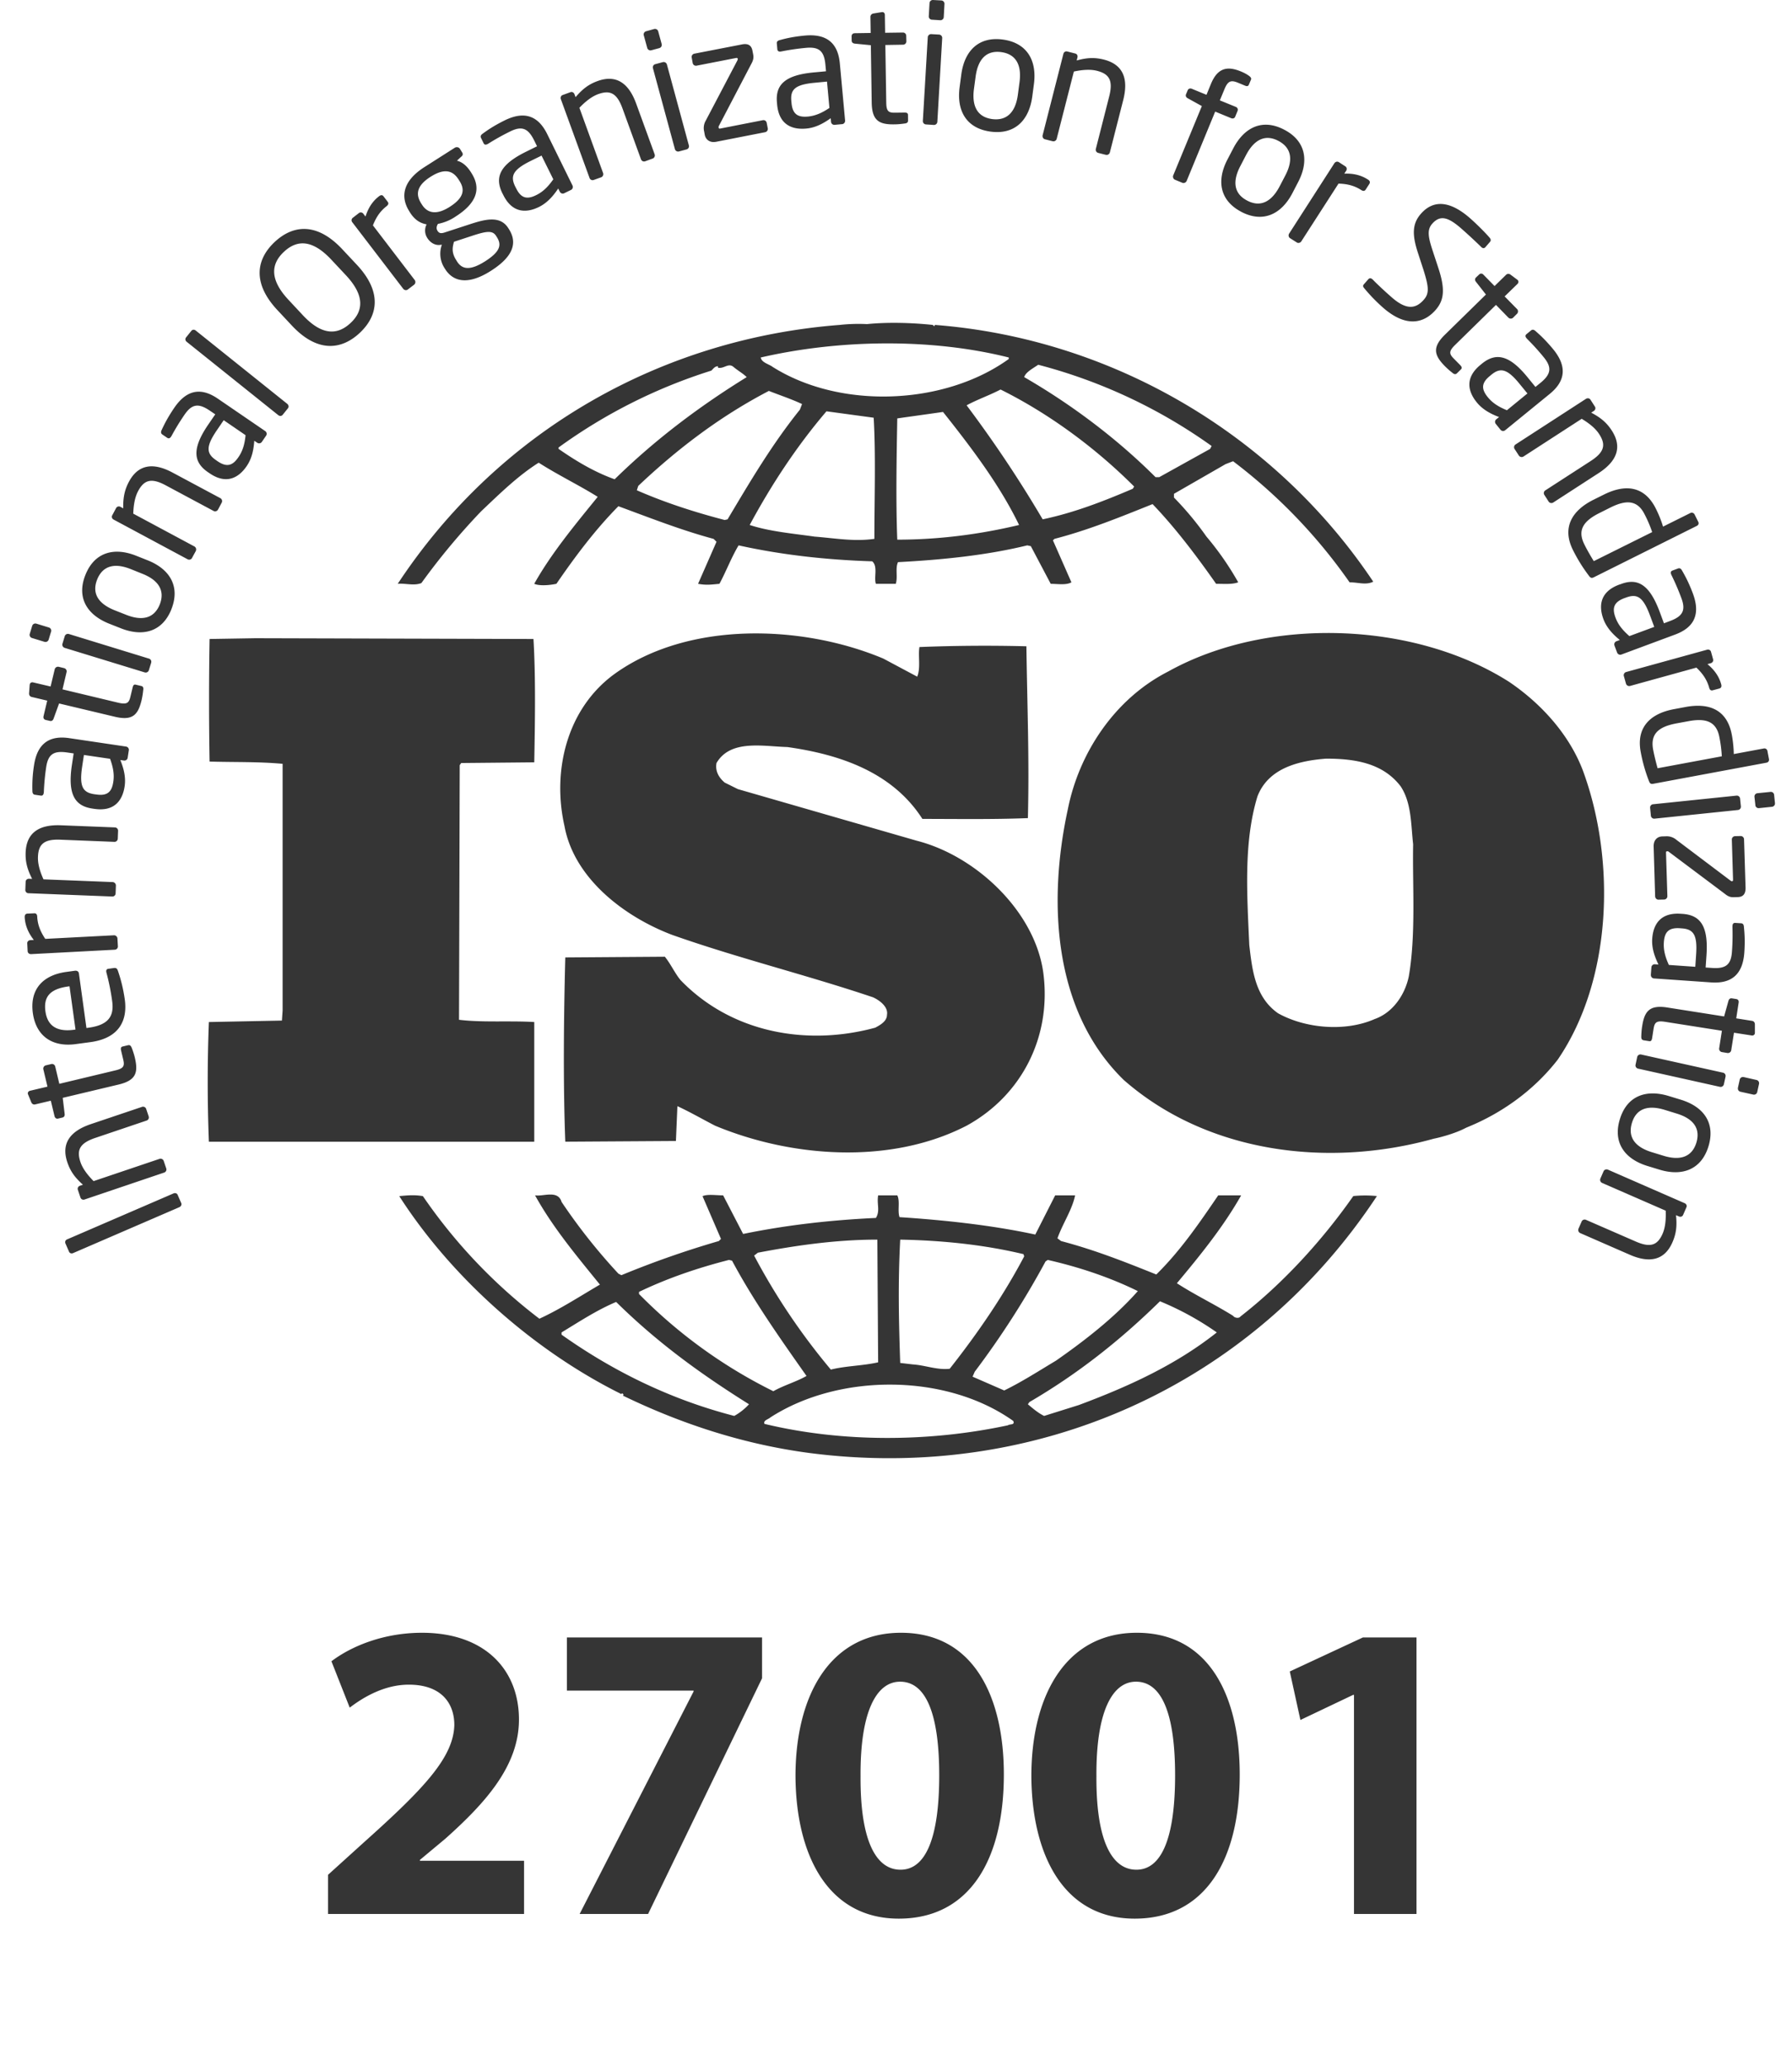 <svg width="59" height="68" viewBox="0 0 59 68" fill="none" xmlns="http://www.w3.org/2000/svg">
    <g clip-path="url(#hoy81touva)" fill="#353535">
        <path d="M52.112 25.35c-.438-1.149-1.336-2.174-2.43-2.913-3.157-2.005-7.97-2.148-11.223-.336-1.774.905-2.94 2.697-3.303 4.539-.658 3.03-.489 6.632 1.844 8.903 2.722 2.385 6.682 2.912 10.203 1.932.167-.032.698-.164 1.064-.36l.104-.044c1.093-.454 2.136-1.194 2.915-2.197 1.797-2.627 1.92-6.566.826-9.524zm-5.733 6.802c-.123.574-.51 1.17-1.119 1.385-.97.427-2.282.31-3.181-.19-.753-.527-.85-1.409-.947-2.244-.074-1.646-.193-3.389.269-4.895.36-.932 1.357-1.171 2.258-1.241.947 0 1.868.144 2.454.908.364.547.34 1.265.413 1.91-.026 1.36.097 2.982-.146 4.367h-.001zM17.59 33.635c-.802-.049-1.701.021-2.477-.074l.023-8.38.049-.07 2.405-.023c.025-1.36.048-2.82-.026-4.059l-9.156-.025-1.508.025a115.977 115.977 0 0 0 0 4.034c.827.025 1.603 0 2.405.074v8.116l-.023.334-2.405.048a50.885 50.885 0 0 0 0 3.939H17.59v-3.939zM44.555 39.364c-1.02 1.457-2.307 2.866-3.714 3.962-.051.073-.197.046-.243-.023-.61-.38-1.265-.692-1.85-1.072.779-.931 1.533-1.862 2.116-2.892h-.755c-.605.886-1.237 1.817-2.039 2.604-1.07-.43-2.04-.812-3.134-1.1l-.12-.09c.169-.483.484-.936.581-1.414h-.656l-.655 1.29c-1.432-.31-3.011-.478-4.47-.573-.073-.213.024-.524-.073-.717h-.63c-.051.288.072.504-.074.743-1.506.07-2.963.237-4.372.527l-.658-1.27c-.24 0-.51-.046-.679.026l.608 1.408-.072.07a31.004 31.004 0 0 0-3.207 1.123l-.098-.05a19.052 19.052 0 0 1-1.871-2.36c-.121-.407-.608-.17-.874-.218.581 1.052 1.36 1.982 2.136 2.938-.655.383-1.31.81-1.993 1.123a17.51 17.51 0 0 1-3.836-4.035c-.293-.047-.485-.026-.778 0 1.749 2.722 4.471 5.107 7.314 6.516 0 0 0-.022.025-.022.021 0 .07.045.021.07 1.92.93 3.962 1.599 6.123 1.887 7.459.977 14.578-2.196 18.706-8.453a3.98 3.98 0 0 0-.778 0l-.001.002zm-10.13 2.149.072-.049c1.047.239 2.041.573 2.965 1.026-.778.881-1.774 1.647-2.696 2.29-.559.334-1.119.696-1.703.98l-1.042-.454.072-.164a28.662 28.662 0 0 0 2.332-3.63zm-4.786-.717c1.386.025 2.771.169 4.058.478l.024.072c-.679 1.288-1.53 2.531-2.453 3.7-.415.047-.802-.117-1.215-.143l-.414-.049c-.049-1.408-.075-2.65 0-4.059zm-4.687.43c1.263-.24 2.574-.43 3.934-.43l.026 4.038c-.512.116-1.07.116-1.557.239a21.386 21.386 0 0 1-2.526-3.752l.123-.095zm-3.913 1.29c.95-.456 1.944-.792 2.963-1.052l.1.025c.702 1.314 1.578 2.553 2.452 3.794-.339.193-.753.309-1.092.502a16.367 16.367 0 0 1-4.423-3.2v-.07zm3.135 4.082c-2.04-.527-3.936-1.434-5.685-2.674v-.074c.584-.355 1.167-.738 1.797-1.003 1.386 1.365 2.817 2.39 4.374 3.367a1.909 1.909 0 0 1-.486.384zm9.013.308c-2.574.552-5.443.574-8.017-.046-.048-.118.12-.144.195-.213 2.26-1.458 5.78-1.458 7.994.115.071.144-.123.098-.172.144zm2.332-.666-1.142.358c-.195-.095-.364-.24-.535-.383l.049-.072c1.554-.905 2.963-2.005 4.3-3.318a9.626 9.626 0 0 1 1.871 1.025c-1.36 1.08-2.94 1.792-4.543 2.39zM13.873 19.19a22.251 22.251 0 0 1 1.968-2.363c.63-.597 1.214-1.17 1.895-1.6.632.405 1.337.744 1.943 1.124-.753.927-1.529 1.861-2.09 2.862.17.074.487.051.73 0 .607-.882 1.263-1.766 2.041-2.553 1.043.384 2.065.787 3.135 1.075l.095.095-.607 1.383c.269.051.438.026.704 0 .218-.404.387-.857.63-1.265 1.411.313 2.894.478 4.4.525.194.169.049.526.12.74h.656c.072-.235-.023-.501.072-.713 1.41-.074 2.891-.218 4.256-.552l.118.026.655 1.24c.22 0 .51.05.681-.05l-.608-1.381.05-.049c1.116-.288 2.162-.716 3.23-1.144.756.787 1.457 1.718 2.092 2.623.267 0 .533.025.728-.05a9.704 9.704 0 0 0-1.045-1.503 10.39 10.39 0 0 0-1.07-1.286v-.123l1.7-.977.246-.095a17.71 17.71 0 0 1 3.836 3.985c.292 0 .536.1.779-.021-3.257-4.869-8.626-8-14.43-8.45l-.025.046-.048-.046c-.656-.07-1.46-.097-2.164-.027a5.72 5.72 0 0 0-.899.027c-5.83.45-11.197 3.437-14.552 8.52.244-.024.535.073.778-.024zm10.083-2.099-.097.022c-.997-.26-1.97-.574-2.892-.978l.047-.144c1.336-1.264 2.745-2.316 4.3-3.126.366.144.73.263 1.093.432l-.072.186c-.924 1.148-1.652 2.387-2.38 3.608h.001zm4.833.643c-.679.095-1.286-.021-1.97-.074-.653-.095-1.48-.165-2.136-.383.705-1.307 1.532-2.574 2.528-3.741l1.554.211c.072 1.24.023 2.673.023 3.987h.001zm.753.026c-.049-1.27-.023-2.676 0-3.99.486-.07 1.02-.143 1.506-.213.947 1.19 1.872 2.413 2.504 3.72-1.313.313-2.65.483-4.01.483zm7.752-1.674c-.95.405-1.922.787-2.965 1.005a40.34 40.34 0 0 0-2.504-3.752c.34-.186.755-.33 1.118-.52 1.582.786 3.112 1.907 4.398 3.193l-.047.075zm-3.112-4.082a17.317 17.317 0 0 1 5.71 2.674l-.05.095-1.675.93h-.122c-1.286-1.285-2.792-2.407-4.324-3.292.05-.168.292-.288.461-.407zm-.97-.239v.05c-2.115 1.524-5.54 1.668-7.773.26-.125-.095-.366-.142-.392-.31 2.577-.594 5.612-.642 8.165 0zM18.39 14.727a17.456 17.456 0 0 1 5.03-2.53c.074-.074.12-.144.218-.144v.048c.194.047.34-.169.51-.027.145.123.316.217.437.337-1.505.928-2.988 2.028-4.348 3.362-.656-.234-1.262-.594-1.846-1v-.046h-.001zM28.815 33.821c-2.285.622-4.764.148-6.415-1.573-.193-.24-.316-.523-.51-.762l-3.278.023c-.051 1.932-.074 4.153 0 6.064l3.642-.023.049-1.146c.414.19.826.429 1.24.642 2.527 1.052 5.78 1.29 8.282 0 1.823-1 2.796-2.933 2.527-5.014-.266-2.027-2.21-3.867-4.177-4.366l-5.88-1.696-.436-.216c-.194-.165-.317-.378-.269-.643.461-.786 1.532-.547 2.333-.526 1.7.239 3.45.812 4.446 2.365 1.069 0 2.308.021 3.473-.026.049-1.956-.021-3.674-.049-5.655a54.258 54.258 0 0 0-3.521.025c-.05.284.046.688-.074.975l-1.117-.596c-2.673-1.121-6.415-1.24-8.843.503-1.58 1.144-2.065 3.2-1.652 5.013.315 1.717 1.967 2.982 3.547 3.579 2.161.763 4.42 1.315 6.61 2.053.217.098.507.314.46.576 0 .212-.22.335-.389.425v-.001zM5.849 39.322l.118.272c.021.052-.007.11-.062.134l-3.5 1.512c-.05.021-.11.007-.133-.049l-.118-.272a.098.098 0 0 1 .055-.131l3.502-1.512c.049-.022.115-.009.138.046zM4.813 36.495l.082.245a.108.108 0 0 1-.067.137l-1.693.572c-.518.175-.617.404-.486.795.072.215.237.429.433.626l2.17-.732c.051-.02.119.01.138.068l.085.252a.107.107 0 0 1-.07.131l-2.62.886c-.057.02-.116-.007-.136-.064l-.086-.255a.104.104 0 0 1 .07-.133l.097-.035c-.256-.228-.41-.432-.512-.735-.21-.618.083-1.023.766-1.256l1.692-.57a.109.109 0 0 1 .138.069l-.002-.001zM4.332 34.47c.04.102.085.238.108.337.114.486.044.747-.535.885l-1.84.438.063.525c.008.06-.013.11-.072.123l-.142.034c-.057.015-.103-.02-.118-.076l-.123-.512-.516.122c-.053.013-.104-.014-.127-.07l-.108-.264-.004-.014c-.011-.042.019-.09.071-.101l.574-.136-.136-.57a.11.11 0 0 1 .08-.13l.18-.043a.109.109 0 0 1 .131.08l.135.57 1.838-.44c.29-.067.315-.152.265-.363l-.07-.294c-.017-.074-.004-.116.049-.13l.184-.044c.046-.01.085.008.112.074h.001zM2.598 32.033l.248 1.799.076-.011c.639-.088.84-.372.772-.867a7.537 7.537 0 0 0-.19-.947c-.003-.011-.005-.018-.005-.028-.006-.042.008-.089.064-.095l.182-.026c.07-.01.11.007.137.09.102.297.176.59.227.948.085.618-.123 1.259-1.122 1.399l-.484.065c-.768.108-1.313-.25-1.421-1.017-.108-.785.33-1.25 1.093-1.356l.29-.04c.07-.008.122.021.133.086zm-.357.432c-.607.085-.81.347-.745.82.064.462.362.684.942.604l.048-.007-.197-1.423-.049.006zM1.225 30.164c.013.25.09.472.265.734l2.265-.118a.113.113 0 0 1 .112.103l.015.265a.107.107 0 0 1-.104.107l-2.756.145c-.059.002-.11-.039-.112-.098l-.013-.253c-.004-.06.043-.106.102-.109l.114-.006c-.202-.26-.287-.506-.3-.748-.002-.077.028-.115.093-.119l.22-.01c.06-.005.095.032.1.107zM3.888 27.341l-.01.26a.108.108 0 0 1-.113.104l-1.779-.071c-.546-.022-.721.156-.736.566-.01.226.066.485.182.739l2.28.09a.113.113 0 0 1 .104.113l-.01.264a.105.105 0 0 1-.113.098l-2.756-.108a.104.104 0 0 1-.103-.108l.01-.27c.002-.06.053-.1.113-.098l.101.004c-.154-.304-.226-.55-.214-.87.026-.649.442-.923 1.162-.894l1.776.07a.108.108 0 0 1 .106.112zM4.241 24.691l-.038.248a.107.107 0 0 1-.122.09l-.119-.016c.112.279.186.563.142.863-.068.455-.328.841-.996.744l-.066-.01c-.577-.085-.816-.465-.677-1.42l.06-.395-.214-.031c-.45-.066-.628.065-.69.482a7.639 7.639 0 0 0-.078.827l-.004.026c-.008.048-.032.095-.1.084l-.187-.028c-.06-.008-.085-.05-.085-.127a4.435 4.435 0 0 1 .053-.841c.11-.743.53-.988 1.16-.895l1.869.277a.11.11 0 0 1 .093.123zm-1.478.155-.06.395c-.095.648.024.84.404.897l.064.008c.385.058.514-.108.56-.419.037-.247-.006-.477-.107-.755l-.861-.126zM4.717 22.693a2.667 2.667 0 0 1-.055.348c-.116.485-.298.685-.877.548l-1.84-.438-.18.497c-.02.057-.06.091-.119.078l-.142-.033c-.06-.015-.085-.066-.071-.123l.122-.512-.516-.122c-.053-.013-.086-.062-.082-.12l.021-.284c.002-.007.004-.011.004-.017.011-.043.057-.07.109-.057l.575.135.136-.569a.112.112 0 0 1 .13-.08l.18.044a.109.109 0 0 1 .08.13l-.134.569 1.838.44c.29.067.351.003.4-.208l.071-.294c.017-.074.046-.106.1-.093l.184.044c.049.01.074.044.068.117h-.002zM1.682 20.786l-.08.264a.11.11 0 0 1-.135.073l-.415-.127a.108.108 0 0 1-.072-.136l.08-.264a.11.11 0 0 1 .136-.072l.415.127a.11.11 0 0 1 .072.136zm3.296 1.024-.077.247a.109.109 0 0 1-.135.072l-2.638-.808a.11.11 0 0 1-.072-.135l.076-.25a.11.11 0 0 1 .136-.071l2.637.81a.107.107 0 0 1 .072.135zM5.644 20.049c-.294.738-.93.92-1.67.626l-.38-.15c-.74-.294-1.077-.866-.782-1.604.293-.738.932-.926 1.67-.632l.383.152c.738.294 1.072.87.778 1.608zM4.307 18.73c-.512-.206-.92-.13-1.108.342-.186.468.053.802.571 1.01l.38.15c.513.205.92.133 1.11-.339.183-.467-.054-.806-.572-1.01l-.38-.153h-.001zM7.3 16.542l-.123.23a.108.108 0 0 1-.146.043l-1.571-.841c-.482-.26-.717-.176-.912.186-.108.201-.152.467-.161.744l2.016 1.081a.116.116 0 0 1 .044.148l-.127.233c-.025.048-.09.068-.143.04L3.742 17.1c-.053-.027-.076-.089-.046-.142l.127-.239a.104.104 0 0 1 .144-.038l.09.049c-.006-.343.039-.597.189-.878.307-.573.803-.639 1.438-.298l1.572.841a.11.11 0 0 1 .044.148zM8.761 14.338l-.141.206a.108.108 0 0 1-.15.027l-.098-.065c-.021.298-.08.586-.251.835-.26.38-.665.616-1.223.233l-.053-.036c-.482-.33-.53-.777.016-1.572l.226-.33-.18-.122c-.375-.256-.593-.216-.831.133a7.6 7.6 0 0 0-.432.706l-.015.022c-.027.04-.07.071-.127.031l-.156-.106c-.05-.034-.055-.085-.022-.152.095-.205.21-.428.417-.732.425-.62.908-.656 1.434-.294l1.559 1.066a.109.109 0 0 1 .027.15zm-1.395-.51-.226.331c-.369.54-.347.765-.03.983l.053.037c.321.22.51.127.687-.134.142-.205.206-.429.235-.723l-.72-.493zM9.482 13.434l-.177.22c-.034.042-.098.046-.144.008l-3.016-2.415c-.042-.034-.057-.093-.021-.14l.177-.22c.034-.042.093-.048.14-.012l3.016 2.415c.042.035.062.098.025.144zM11.845 10.955c-.62.58-1.41.639-2.232-.237l-.477-.51c-.823-.878-.713-1.662-.093-2.244.622-.582 1.408-.637 2.229.241l.478.51c.82.876.715 1.658.095 2.24zm-.937-2.41c-.622-.664-1.127-.664-1.561-.257-.432.404-.47.915.152 1.58l.476.51c.622.662 1.132.66 1.568.251.43-.402.465-.911-.157-1.574l-.478-.51zM12.733 6.782c-.199.153-.338.34-.455.635l1.377 1.8a.113.113 0 0 1-.02.152l-.21.16c-.043.034-.11.024-.148-.023L11.6 7.316a.102.102 0 0 1 .015-.148l.2-.155a.103.103 0 0 1 .149.023l.07.09c.1-.314.253-.521.448-.669.06-.046.11-.045.148.008l.135.176c.036.046.025.095-.034.142h.001zM15.189 5.153l-.144.135c.138.037.296.125.455.372l.023.037c.32.5.186.977-.516 1.425a1.56 1.56 0 0 1-.588.246c-.053.086-.057.16-.015.228.05.079.112.095.235.055l.791-.258c.518-.171 1.03-.317 1.303.112l.023.036c.28.439.159.893-.59 1.37-.72.46-1.227.39-1.51-.056l-.027-.042a.872.872 0 0 1-.08-.761l-.043.006c-.186.03-.344-.08-.435-.222l-.002-.004a.443.443 0 0 1-.023-.448c-.226-.04-.4-.16-.548-.393l-.023-.039c-.259-.406-.286-.952.499-1.453l.998-.636c.055-.035.133-.022.17.034l.073.118c.038.06.02.098-.025.14l-.001-.002zm-.087.76c-.173-.273-.433-.409-.926-.095-.512.325-.468.626-.305.882l.023.036c.127.201.388.406.912.072.493-.314.495-.584.32-.857l-.024-.038zm1.23 1.848c-.115-.18-.307-.159-.783-.002l-.601.197c-.06.198-.078.37.074.607l.025.042c.163.254.415.317.923-.004.52-.332.546-.554.385-.804l-.023-.036zM18.8 6.25l-.225.11a.107.107 0 0 1-.143-.05l-.053-.106c-.168.25-.36.471-.633.607-.412.203-.88.21-1.178-.398l-.03-.057c-.257-.524-.082-.939.784-1.364l.36-.178-.096-.194c-.202-.409-.412-.48-.791-.293a7.81 7.81 0 0 0-.723.404.192.192 0 0 1-.026.013c-.044.022-.095.03-.125-.033l-.084-.172c-.027-.052-.006-.099.057-.141.182-.134.392-.273.722-.436.674-.332 1.114-.127 1.398.446l.835 1.697a.11.11 0 0 1-.049.146zm-.97-1.129-.359.176c-.588.29-.677.499-.507.844l.03.057c.17.35.382.362.663.222.224-.11.39-.277.56-.519l-.387-.78zM21.487 5.218l-.245.09a.108.108 0 0 1-.138-.066l-.609-1.673c-.186-.515-.416-.61-.803-.47-.214.078-.424.248-.616.448l.781 2.15c.019.05-.009.118-.063.137l-.25.09a.106.106 0 0 1-.133-.065l-.946-2.597c-.018-.055.005-.116.06-.135l.256-.093c.055-.021.112.01.133.066l.036.097c.222-.26.423-.42.724-.529.61-.222 1.023.062 1.27.738l.61 1.673a.111.111 0 0 1-.066.14zM21.71 1.583l-.267.072a.11.11 0 0 1-.133-.076l-.115-.42a.108.108 0 0 1 .077-.13l.266-.074a.11.11 0 0 1 .133.076l.114.419a.11.11 0 0 1-.076.133zm.896 3.334-.251.067a.11.11 0 0 1-.134-.076l-.723-2.662a.107.107 0 0 1 .076-.134l.25-.067a.111.111 0 0 1 .133.076l.723 2.663a.107.107 0 0 1-.074.133zM25.194 4.35l-1.608.315c-.228.045-.353-.08-.383-.23l-.018-.102a.486.486 0 0 1 .054-.368l1.039-1.977c.006-.017.014-.036.012-.051-.004-.023-.018-.036-.061-.028l-1.292.252a.109.109 0 0 1-.13-.085l-.033-.182c-.013-.057.027-.114.084-.127l1.566-.304c.218-.045.317.042.349.201l.025.13c.022.109 0 .198-.065.314l-1.058 2.024a.084.084 0 0 0-.015.066c.004.025.013.04.051.033l1.404-.275a.107.107 0 0 1 .127.085l.036.182a.11.11 0 0 1-.084.127zM27.727 4.085l-.25.024a.109.109 0 0 1-.116-.1l-.01-.119c-.246.176-.504.314-.806.341-.46.042-.897-.118-.959-.791l-.006-.066c-.053-.581.258-.903 1.218-.991l.398-.037-.02-.215c-.041-.453-.21-.594-.631-.557a8.01 8.01 0 0 0-.821.119l-.028.004c-.048.004-.097-.008-.103-.078l-.017-.188c-.007-.06.027-.095.104-.113.215-.06.461-.114.826-.148.749-.067 1.085.282 1.145.916l.173 1.88a.11.11 0 0 1-.097.12zm-.5-1.4-.397.038c-.653.06-.812.22-.776.603l.006.065c.036.388.229.472.54.445.247-.024.462-.119.708-.284l-.08-.868zM29.802 4.062c-.11.017-.25.031-.354.031-.499.008-.738-.118-.748-.715l-.028-1.89-.526-.052c-.06-.006-.104-.038-.106-.097l-.002-.146c0-.06.042-.098.102-.1l.526-.008-.008-.53c0-.053.036-.098.095-.11l.281-.046h.017c.045-.003.082.036.082.09l.009.59.585-.008c.06-.002.11.047.11.106l.005.184a.11.11 0 0 1-.108.11l-.585.01.03 1.892c.003.298.08.34.297.336l.303-.004c.076-.002.114.019.116.074l.002.19c0 .05-.025.081-.095.094v-.001zM30.746 4.112l-.26-.017a.109.109 0 0 1-.102-.114l.162-2.756a.11.11 0 0 1 .114-.102l.26.015a.11.11 0 0 1 .101.117l-.16 2.754a.11.11 0 0 1-.115.103zm.211-3.447L30.68.648a.108.108 0 0 1-.101-.115l.025-.431A.109.109 0 0 1 30.718 0l.278.015a.11.11 0 0 1 .1.114l-.024.434a.108.108 0 0 1-.115.102zM32.61 4.331c-.79-.108-1.123-.683-1.014-1.472l.054-.408c.106-.789.58-1.256 1.369-1.149.791.108 1.127.684 1.021 1.472l-.054.408c-.108.79-.586 1.257-1.375 1.149zm.956-1.62c.075-.548-.097-.927-.602-.996-.5-.066-.766.247-.842.8l-.055.408c-.073.548.093.926.599.996.5.065.772-.248.846-.8l.054-.408zM36.41 5.096l-.252-.064a.108.108 0 0 1-.078-.133l.44-1.728c.135-.53-.003-.738-.403-.841-.22-.055-.488-.035-.761.025L34.79 4.57a.111.111 0 0 1-.13.079l-.258-.066c-.054-.013-.087-.072-.075-.129l.684-2.68c.015-.06.07-.095.127-.08l.262.067c.06.013.089.072.074.13l-.025.099c.33-.09.585-.108.897-.028.63.161.814.626.636 1.327l-.441 1.728a.109.109 0 0 1-.131.078h-.001zM41 2.822l-.242-.1c-.235-.096-.334-.056-.446.219l-.15.362.527.215c.055.024.078.08.057.131l-.08.195c-.022.05-.074.068-.13.046l-.527-.217-.941 2.284c-.021.049-.086.08-.137.06l-.246-.102c-.055-.021-.078-.091-.059-.14l.944-2.284-.463-.256c-.054-.027-.079-.078-.06-.129l.057-.136c.021-.049.076-.071.131-.05l.487.2.148-.36c.222-.537.547-.59.987-.408.136.057.21.104.269.146.049.038.08.074.063.12l-.07.166c-.02.055-.065.059-.12.038zM40.867 6.97c-.705-.37-.821-1.023-.451-1.727l.19-.364c.37-.704.973-.981 1.677-.61.705.367.825 1.023.455 1.727l-.19.366c-.37.704-.977.977-1.681.609zm1.45-1.194c.256-.488.223-.903-.228-1.14-.444-.233-.802-.03-1.062.463l-.19.366c-.256.488-.227.901.224 1.136.444.235.806.031 1.066-.461l.19-.364zM44.817 6.254c-.209-.133-.433-.203-.748-.211l-1.227 1.904c-.03.044-.099.065-.148.031l-.224-.142c-.044-.03-.059-.097-.027-.148l1.49-2.316c.035-.05.096-.067.147-.036l.213.138c.05.032.06.097.028.146l-.062.095c.33-.013.577.063.78.195.064.04.079.088.045.143l-.12.186c-.033.051-.083.057-.147.015zM45.553 10.14a5.632 5.632 0 0 1-.63-.646c-.06-.072-.053-.095-.015-.142l.142-.162c.04-.045.089-.038.127-.006.004.004.008.008.013.01.173.18.465.447.653.61.493.424.793.34 1.041.052.177-.203.157-.42-.017-.973l-.19-.584c-.179-.556-.187-.926.097-1.254.427-.497.981-.419 1.605.118.241.21.535.506.67.665.035.044.045.089.009.13l-.153.177c-.033.04-.084.04-.124.006a17.39 17.39 0 0 0-.692-.64c-.423-.364-.681-.43-.94-.132-.166.195-.13.425.02.882l.182.552c.23.692.205 1.062-.078 1.39-.339.393-.912.642-1.72-.053zM47.833 12.28a2.62 2.62 0 0 1-.265-.233c-.348-.355-.42-.616.005-1.032l1.35-1.322-.327-.417c-.038-.044-.044-.1-.002-.142l.106-.101c.042-.043.1-.036.14.006l.367.375.379-.37c.038-.038.098-.042.146-.006l.229.171.01.01c.03.032.03.086-.008.124l-.424.412.41.417c.04.042.04.112-.002.154l-.13.13a.112.112 0 0 1-.155-.003l-.408-.419-1.35 1.322c-.211.208-.19.293-.038.447l.212.215c.052.055.063.098.024.136l-.135.133c-.036.034-.078.036-.135-.006l.001-.001zM49.405 14.146l-.157-.195a.108.108 0 0 1 .015-.152l.093-.074c-.282-.106-.541-.246-.732-.48-.292-.356-.404-.81.12-1.238l.052-.043c.455-.367.897-.29 1.504.46l.253.31.169-.137c.351-.288.374-.508.108-.836a7.795 7.795 0 0 0-.558-.615c-.007-.008-.008-.013-.018-.022-.03-.038-.048-.085.007-.129l.146-.12c.046-.038.095-.03.152.023.17.148.353.322.586.605.473.584.372 1.06-.123 1.462l-1.465 1.194a.11.11 0 0 1-.153-.014zm.884-1.197-.254-.31c-.412-.509-.636-.549-.932-.308l-.051.043c-.303.245-.267.452-.068.697.157.193.356.318.63.43l.675-.552zM50.987 16.506l-.14-.218a.107.107 0 0 1 .032-.15l1.495-.967c.46-.298.5-.543.275-.888-.122-.19-.334-.357-.573-.5l-1.918 1.242a.113.113 0 0 1-.15-.031l-.144-.222a.108.108 0 0 1 .036-.146l2.316-1.5c.05-.031.116-.023.148.027l.146.227c.034.05.014.114-.035.145l-.086.055c.302.159.503.32.677.588.353.546.171 1.011-.434 1.403l-1.495.968a.11.11 0 0 1-.15-.033zM52.316 18.951a5.241 5.241 0 0 1-.528-.85c-.36-.72-.054-1.288.67-1.651l.35-.174c.76-.378 1.36-.241 1.71.465.077.15.177.386.236.59l.9-.448a.104.104 0 0 1 .138.046l.123.248c.025.047.004.105-.049.13l-3.388 1.69c-.064.032-.104.034-.163-.046zm2.08-1.44a3.996 3.996 0 0 0-.249-.584c-.237-.476-.609-.482-1.127-.224l-.347.174c-.53.262-.749.56-.51 1.038.08.165.214.396.311.552l1.923-.956zM53.242 21.477l-.087-.233a.11.11 0 0 1 .064-.14l.112-.042c-.233-.19-.434-.404-.54-.687-.158-.431-.118-.897.517-1.134l.061-.02c.547-.206.939.012 1.275.915l.14.377.203-.077c.425-.158.518-.359.37-.754a8.132 8.132 0 0 0-.328-.762l-.01-.025c-.017-.044-.017-.097.049-.12l.178-.066c.054-.021.1.002.135.07.112.194.23.416.358.76.262.707.012 1.122-.586 1.344l-1.771.658a.11.11 0 0 1-.14-.064zm1.223-.846-.14-.376c-.228-.614-.425-.724-.787-.59l-.06.021c-.365.138-.397.345-.289.639.087.235.235.415.457.609l.819-.303zM56.273 22.631c-.068-.239-.19-.442-.42-.66l-2.186.604a.111.111 0 0 1-.133-.076l-.072-.256a.109.109 0 0 1 .078-.127l2.663-.734c.057-.017.116.012.131.07l.068.245c.017.057-.02.112-.076.129l-.11.03c.254.211.389.431.453.666.02.074 0 .119-.064.138l-.213.057c-.057.017-.1-.01-.119-.085zM54.29 25.704a5.276 5.276 0 0 1-.272-.962c-.148-.793.3-1.256 1.098-1.404l.385-.072c.835-.154 1.375.142 1.518.918.032.165.062.417.064.632l.99-.184a.1.1 0 0 1 .118.083l.051.27c.01.053-.023.104-.083.115l-3.725.694c-.07.012-.11.004-.143-.09zm2.399-.814a4.38 4.38 0 0 0-.08-.63c-.098-.523-.453-.633-1.023-.525l-.382.07c-.582.108-.873.334-.777.86.034.183.098.44.148.618l2.113-.393zM54.354 26.848l-.025-.26a.107.107 0 0 1 .095-.12l2.747-.284a.107.107 0 0 1 .119.095l.027.26a.108.108 0 0 1-.098.118l-2.745.285a.109.109 0 0 1-.12-.095zm3.44-.35-.03-.274a.109.109 0 0 1 .097-.119l.432-.044a.107.107 0 0 1 .118.095l.028.275a.11.11 0 0 1-.096.12l-.431.045a.109.109 0 0 1-.119-.097zM54.494 29.5l-.049-1.634c-.008-.235.135-.337.288-.34l.103-.003a.493.493 0 0 1 .355.113l1.784 1.345c.016.01.031.021.048.021.021 0 .038-.012.036-.054l-.04-1.318a.11.11 0 0 1 .106-.112l.184-.004a.11.11 0 0 1 .112.103l.05 1.595c.005.222-.094.307-.257.311l-.131.004c-.114.005-.197-.031-.3-.116l-1.828-1.37a.086.086 0 0 0-.061-.026c-.025 0-.042.006-.042.045l.045 1.431a.11.11 0 0 1-.106.113l-.184.004a.109.109 0 0 1-.112-.106l-.001-.001zM54.352 32.084l.019-.25a.107.107 0 0 1 .115-.1l.118.009c-.131-.27-.227-.548-.206-.85.032-.462.263-.867.938-.821l.065.004c.584.042.85.403.783 1.365l-.028.4.216.014c.455.031.622-.113.651-.535.026-.352.022-.611.016-.83.002-.01.002-.016.002-.027.004-.049.023-.095.093-.09l.19.012c.06.004.09.044.093.123.023.224.038.473.013.841-.053.75-.453 1.026-1.091.982l-1.885-.131a.11.11 0 0 1-.1-.116h-.002zm1.464-.267.027-.4c.046-.653-.087-.837-.47-.864l-.066-.005c-.389-.027-.505.15-.526.463-.017.248.042.476.165.745l.87.061zM54.037 34.126c.002-.11.012-.252.03-.353.075-.493.242-.709.83-.616l1.868.294.142-.51c.015-.056.054-.095.112-.086l.144.023c.06.008.091.056.081.116l-.08.52.524.083c.053.008.09.053.09.112v.285l-.001.017c-.008.043-.051.075-.104.066l-.583-.09-.091.576a.11.11 0 0 1-.125.091l-.182-.03a.11.11 0 0 1-.09-.124l.09-.578-1.868-.294c-.294-.046-.349.022-.383.238l-.046.298c-.013.076-.04.11-.093.101l-.189-.03c-.046-.008-.076-.039-.076-.11zM53.849 35.04l.054-.254a.109.109 0 0 1 .13-.082l2.696.598c.06.013.095.07.083.13l-.055.253a.11.11 0 0 1-.129.083l-2.697-.6a.108.108 0 0 1-.082-.128zm3.37.76.06-.27a.109.109 0 0 1 .13-.084l.423.096c.057.012.095.07.082.129l-.059.269a.109.109 0 0 1-.129.083l-.423-.094a.109.109 0 0 1-.083-.129zM53.333 36.832c.232-.761.852-.994 1.614-.761l.393.12c.76.233 1.142.774.91 1.535-.233.76-.857.999-1.617.766l-.393-.12c-.76-.233-1.142-.78-.907-1.54zm1.44 1.205c.527.162.929.054 1.079-.433.145-.483-.118-.796-.652-.958l-.393-.121c-.53-.162-.928-.057-1.076.427-.148.483.115.8.65.965l.392.12zM51.97 40.437l.104-.237a.108.108 0 0 1 .144-.055l1.63.71c.501.221.728.12.893-.257.091-.21.112-.476.1-.755l-2.095-.914a.111.111 0 0 1-.055-.142l.106-.243c.021-.049.086-.074.142-.051l2.527 1.104c.055.023.083.082.057.137l-.108.248c-.023.055-.084.076-.14.05l-.094-.04c.036.339.012.595-.116.889-.258.594-.749.7-1.407.412l-1.63-.712a.11.11 0 0 1-.057-.144zM17.254 62.988H10.8V61.7l1.176-1.064c1.988-1.778 2.954-2.8 2.982-3.864 0-.742-.448-1.33-1.498-1.33-.784 0-1.47.392-1.946.756l-.602-1.526c.686-.518 1.75-.938 2.982-.938 2.058 0 3.192 1.204 3.192 2.856 0 1.526-1.106 2.744-2.422 3.92l-.84.7v.028h3.43v1.75zm1.41-9.1h6.426v1.344l-3.752 7.756h-2.254l3.752-7.322v-.028h-4.172v-1.75zm11-.154c2.435 0 3.387 2.17 3.387 4.662 0 2.814-1.134 4.746-3.458 4.746-2.352 0-3.388-2.114-3.402-4.69 0-2.632 1.12-4.718 3.472-4.718zm-.029 1.61c-.784 0-1.316.994-1.302 3.108-.014 2.086.49 3.08 1.316 3.08.826 0 1.274-1.036 1.274-3.108 0-2.016-.434-3.08-1.288-3.08zm7.794-1.61c2.436 0 3.388 2.17 3.388 4.662 0 2.814-1.134 4.746-3.458 4.746-2.352 0-3.388-2.114-3.402-4.69 0-2.632 1.12-4.718 3.472-4.718zm-.028 1.61c-.784 0-1.316.994-1.302 3.108-.014 2.086.49 3.08 1.316 3.08.826 0 1.274-1.036 1.274-3.108 0-2.016-.434-3.08-1.288-3.08zm7.178 7.644v-7.21h-.028l-1.736.826-.35-1.596 2.408-1.12h1.764v9.1h-2.058z"/>
    </g>
    <defs>
        <clipPath id="hoy81touva">
            <path fill="#fff" transform="translate(.813)" d="M0 0h57.627v67.989H0z"/>
        </clipPath>
    </defs>
</svg>

